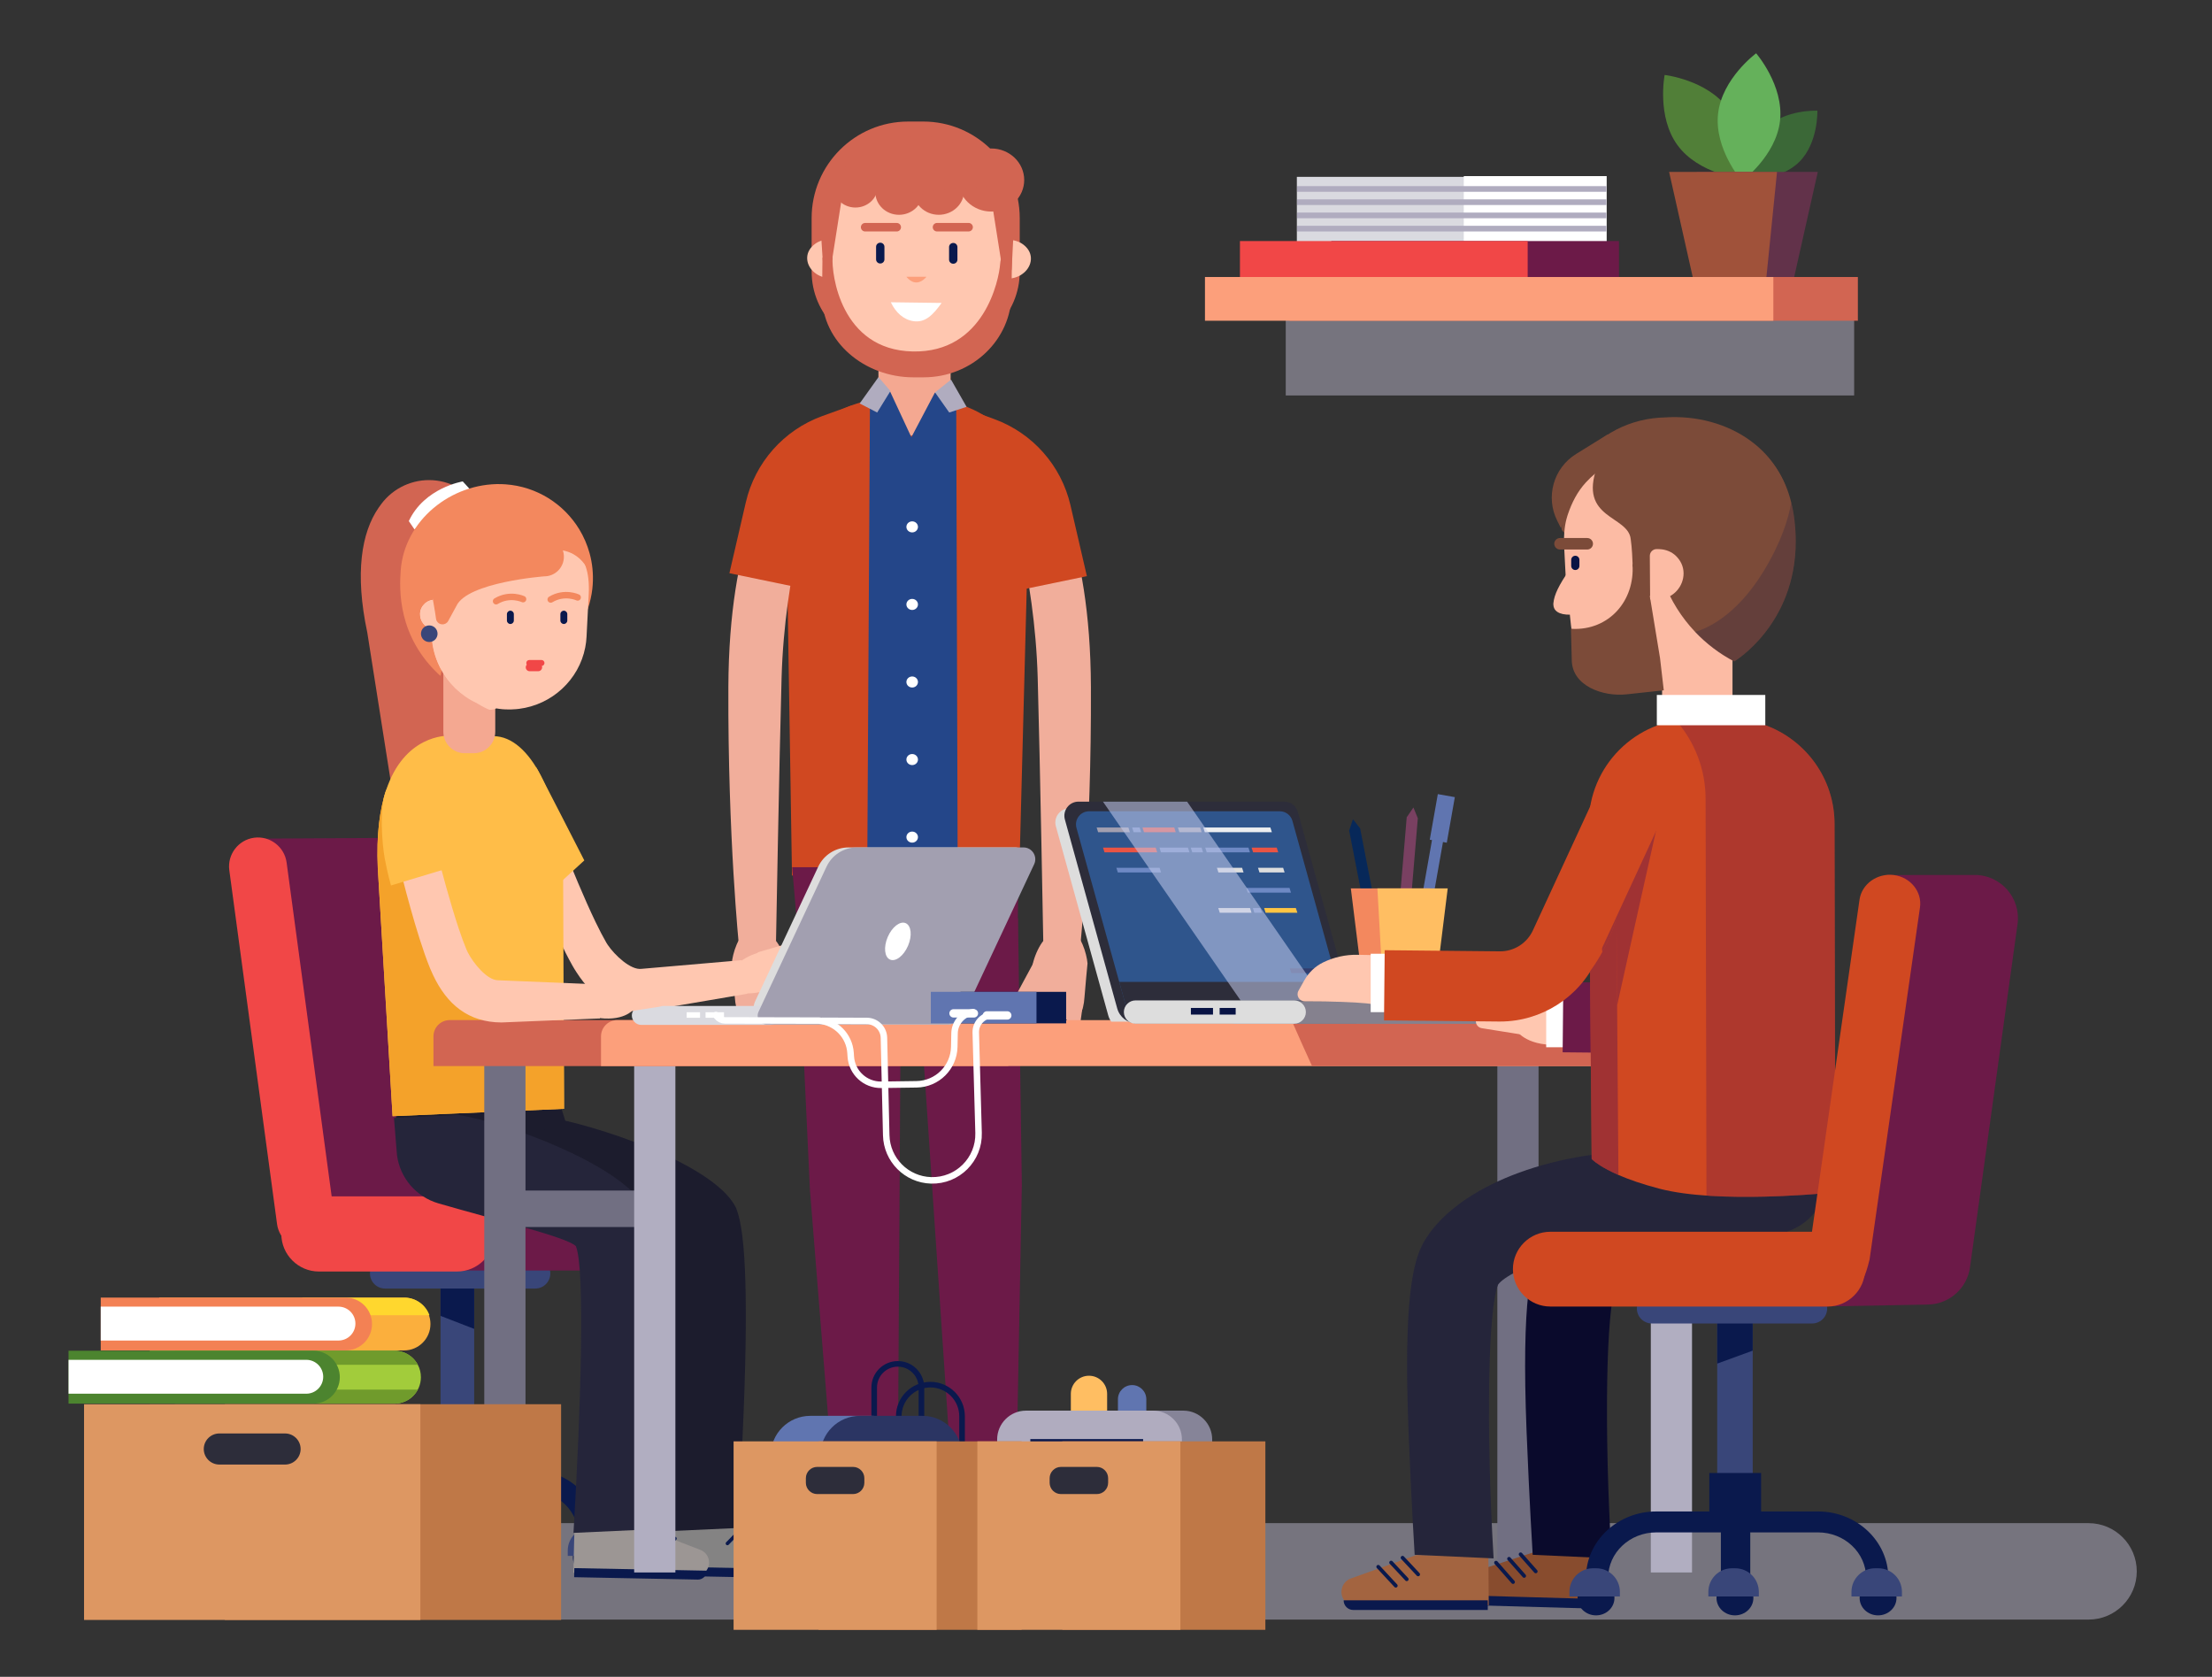 <?xml version="1.0" encoding="utf-8"?>
<!-- Generator: Adobe Illustrator 16.0.0, SVG Export Plug-In . SVG Version: 6.00 Build 0)  -->
<!DOCTYPE svg PUBLIC "-//W3C//DTD SVG 1.1//EN" "http://www.w3.org/Graphics/SVG/1.1/DTD/svg11.dtd">
<svg version="1.1" id="Layer_1" xmlns="http://www.w3.org/2000/svg" xmlns:xlink="http://www.w3.org/1999/xlink" x="0px" y="0px"
	 width="702.712px" height="532.602px" viewBox="0 0 702.712 532.602" enable-background="new 0 0 702.712 532.602"
	 xml:space="preserve">
<rect x="0" y="0" width="702.712" height="532.602" fill="#333333" stroke="none"/>
<g>
	<g>
		<path fill="#517F38" d="M532.93,46.14c6.678,9.093,20.072,10.603,20.072,10.603s2.57-13.232-4.106-22.326
			c-6.677-9.092-20.073-10.602-20.073-10.602S526.254,37.048,532.93,46.14z"/>
		<path fill="#3B6837" d="M560.969,40.703C554.846,46.736,555.18,57,555.18,57s10.258,0.483,16.381-5.55
			c6.119-6.033,5.786-16.295,5.786-16.295S567.088,34.671,560.969,40.703z"/>
		<path fill="#65B15B" d="M545.797,36.14c-1.242,11.212,7.591,21.394,7.591,21.394s10.853-7.998,12.096-19.21
			c1.243-11.212-7.591-21.393-7.591-21.393S547.039,24.928,545.797,36.14z"/>
	</g>
	<g>
		<polygon fill="#62324A" points="546.625,88.511 569.861,88.511 577.479,54.61 539.008,54.61 		"/>
		<polygon fill="#A0523A" points="537.866,88.511 561.102,88.511 564.527,54.61 530.247,54.61 		"/>
	</g>
</g>
<g>
	<g>
		
			<rect x="452.888" y="253.64" transform="matrix(0.985 0.174 -0.174 0.985 55.25 -74.788)" fill="#6075B0" width="3.543" height="48.88"/>
		
			<rect x="455.196" y="252.697" transform="matrix(0.985 0.174 -0.174 0.985 52.37 -75.879)" fill="#6075B0" width="5.49" height="14.699"/>
	</g>
	<g>
		<polygon fill="#794061" points="446.329,308.6 442.799,308.305 446.886,259.596 449.02,256.48 450.415,259.892 		"/>
	</g>
	<g>
		<polygon fill="#072859" points="441.424,311.09 437.946,311.766 428.605,263.788 429.812,260.208 432.083,263.11 		"/>
	</g>
	<g>
		<polygon fill="#F3885E" points="449.24,322.249 434.102,322.249 429.137,282.173 454.203,282.173 		"/>
		<polygon fill="#FFBE62" points="454.947,322.249 439.81,322.249 437.575,282.173 459.912,282.173 		"/>
	</g>
</g>
<rect x="408.46" y="99.961" opacity="0.54" fill="#B0ACBF" width="180.567" height="25.648"/>
<g>
	<path fill="#7C4B39" d="M510.67,138.024l-9.97,6.17c-7.225,4.47-9.806,13.737-5.946,21.307c0.766,1.505,1.245,2.475,1.149,2.364
		c-0.377-0.434,15.272-29.714,15.272-29.714"/>
	<path fill="#FCBBA4" d="M536.623,233.396h5.158c4.731,0,8.604-3.873,8.604-8.606v-24.25c0-4.733-3.873-8.606-8.604-8.606h-5.158
		c-4.734,0-8.607,3.874-8.607,8.606v24.25C528.016,229.523,531.889,233.396,536.623,233.396z"/>
	<path fill="#7C4B39" d="M496.079,167.865c-0.231,1.953,8.919,5.255,9.029,7.316l-1.489,4.136c11.235-4.074,1.32,2.135,1.32,2.151
		c3.342,9.902,2.18,15.381,11.711,19.149c4.754,1.876,9.967,2.737,15.393,2.353c7.291-0.507,13.766,1.768,19.051-0.753
		c1.094-0.508,2.123-1.23,3.107-2.199c1.861-1.86,3.522-3.906,4.922-6.12c0.538-0.877,1.062-1.753,1.537-2.675
		c2.876-5.551,8.758-21.851,8.279-28.539c-1.32-18.882-19.41-31.522-40.232-30.092c-0.535,0.037-1.06,0.046-1.598,0.077
		c-11.242,0.784-20.852,6.75-26.725,15.408c-0.309,0.461-0.616,0.938-0.906,1.415c0,0.015,0,0.015,0,0.015
		c-1.693,2.753-2.6,14.531-2.6,14.531C496.494,165.281,496.232,166.557,496.079,167.865z"/>
	<path fill="#FCBBA4" d="M496.918,173.907l0.262,5.182l0.447,8.596l0.698,3.047c0.062,1.354,0.745,8.47,0.991,9.761
		c2.369,12.163,10.355,14.746,22.749,16.283c0.367,0.063,0.753,0.093,1.123,0.108c1.321,0.139,2.659,0.155,4.028,0.092
		c1.32-0.061,2.614-0.23,3.891-0.476c2.475-0.447,4.857-1.231,7.057-2.275c0,0,0.016,0,0.03-0.017
		c5.474-2.583,9.98-6.811,12.899-11.993c2.23-3.921,3.555-8.381,3.691-13.102c0.018-0.322,0.018-0.645,0.018-0.983
		c0.014-0.369,0-0.769-0.031-1.168v-0.201l-0.031-0.937l-0.141-2.445l-0.414-8.442l-0.013-0.076v-0.016l-0.078-1.569l-0.063-1.214
		l-0.06-1.122l-0.018-0.293c-0.122-1.953-0.506-3.828-1.091-5.627c-0.368-1.276-0.845-2.506-1.384-3.691
		c-0.077-0.184-0.138-0.353-0.23-0.538c-0.431-0.968-0.938-1.938-1.492-2.845c0-0.015,0-0.015,0-0.015
		c-2.09-3.49-4.891-6.504-8.211-8.827c-0.66-0.477-1.353-0.921-2.045-1.337c-4.828-2.829-10.518-4.352-16.498-4.044
		c-4.984,0.262-8.664,1.753-12.678,4.167c-2.428,1.461-4.629,3.26-6.52,5.336c-2.689,2.921-4.443,6.366-5.734,10.163
		c-0.078,0.216-0.14,0.431-0.201,0.646c-0.386,1.245-0.646,2.521-0.799,3.829C496.84,169.817,496.81,171.848,496.918,173.907z"/>
	<path fill="#7C4B39" d="M507.381,148.213c-6.076,16.751,9.928,15.386,10.675,23.08c0.082,0.865,0.39,2.137,0.618,8.438l1.223,3.941
		c0.354,1.23,1.492,2.075,2.77,2.075c1.6,0,2.89-1.291,2.89-2.89v-0.076l-0.138-6.274l3.119,8.273
		c2.246,5.966,5.66,11.362,9.967,15.914c3.582,3.767,7.779,6.965,12.438,9.395c0,0,19.529-11.61,19.529-38.119
		c0-2.106-0.123-4.305-0.384-6.596c-0.248-2.06-0.586-3.983-1.047-5.781c-8.09-32.937-48.559-21.697-52.449-20.236
		C512.502,140.895,507.381,148.213,507.381,148.213z"/>
	<path fill="#FCBBA4" d="M493.476,191.66c-0.007,0.055,0.004,0.434,0.004,0.434c0.054,1.813,1.624,3.252,5.511,3.14l-0.544-14.145
		C495.291,185.9,493.76,188.698,493.476,191.66z"/>
	<path fill="#7C4B39" d="M495.588,174.539h8.648c1.007,0,1.826-0.821,1.826-1.826l0,0c0-1.004-0.819-1.827-1.826-1.827h-8.648
		c-1.004,0-1.826,0.822-1.826,1.827l0,0C493.762,173.718,494.584,174.539,495.588,174.539z"/>
	<path fill="#081344" d="M500.45,181.051L500.45,181.051c0.716,0,1.302-0.586,1.302-1.304v-1.921c0-0.717-0.586-1.304-1.302-1.304
		l0,0c-0.72,0-1.306,0.587-1.306,1.304v1.921C499.145,180.465,499.73,181.051,500.45,181.051z"/>
	<path opacity="0.2" fill="#081344" d="M538.504,200.693c3.582,3.767,7.779,6.965,12.438,9.395c0,0,19.529-11.61,19.529-38.119
		c0-2.106-0.123-4.305-0.384-6.596c-0.248-2.06-0.586-3.983-1.047-5.781c-0.861,5.043-3.14,12.685-8.95,22.126
		C551.25,196.081,541.654,199.817,538.504,200.693z"/>
	<path fill="#7C4B39" d="M499.061,199.613l0.256,9.896c0,8.438,9.992,11.828,17.412,11.027l11.822-1.278l-1.191-10.245
		l-3.226-19.604l5.212-14.642l-10.732,4.456v0.016c0.812,11.634-7.525,21.038-19.176,20.5L499.061,199.613z"/>
	<path fill="#FCBBA4" d="M526.266,174.402c-1.195,0.006-2.158,0.981-2.147,2.176l0.05,7.365l0.049,6.435l2.531-0.015
		c0.186-0.003,0.369-0.007,0.543-0.034c4.23-0.32,7.569-4.018,7.547-8.246c-0.008-2.194-0.94-4.06-2.424-5.511
		c-1.33-1.295-3.122-2.032-5.102-2.143h-0.012c-0.23-0.034-0.428-0.043-0.657-0.03L526.266,174.402z"/>
</g>
<g>
	<g>
		<path fill="#FBAF3D" d="M50.569,412.141v16.793l77.784-0.001c4.635,0,8.396-3.761,8.396-8.396c0-2.313-0.94-4.415-2.457-5.94
			c-1.526-1.517-3.627-2.456-5.94-2.456H50.569z"/>
		<path fill="#FFD72E" d="M96.037,417.746v-5.572h32.481c3.64,0,6.75,2.325,7.912,5.572H96.037z"/>
		<path fill="#F38154" d="M32.004,412.141v16.793l77.785-0.001c4.634,0,8.395-3.761,8.395-8.396c0-2.313-0.939-4.415-2.456-5.939
			c-1.524-1.518-3.627-2.457-5.939-2.457H32.004z"/>
		<path fill="#FFFFFF" d="M32.004,415.02v10.767h75.519c2.975,0,5.384-2.409,5.384-5.383c0-1.488-0.604-2.831-1.574-3.81
			c-0.979-0.971-2.322-1.574-3.81-1.574H32.004z"/>
	</g>
	<g>
		<path fill="#A2CC3B" d="M47.54,429.031v16.796h77.785c4.635,0,8.391-3.762,8.391-8.397c0-1.424-0.355-2.768-0.98-3.945
			c-0.393-0.733-0.895-1.409-1.476-1.998c-1.525-1.519-3.625-2.456-5.935-2.456H47.54z"/>
		<path fill="#709B2C" d="M55.604,429.031v4.454h77.131c-0.393-0.733-0.895-1.409-1.476-1.998c-1.525-1.519-3.625-2.456-5.935-2.456
			H55.604z"/>
		<path fill="#709B2C" d="M55.604,445.835v-4.453h77.131c-0.393,0.734-0.895,1.408-1.476,1.998
			c-1.525,1.518-3.625,2.455-5.935,2.455H55.604z"/>
		<path fill="#4C842F" d="M21.774,429.032v16.793h77.784c4.634,0,8.396-3.761,8.396-8.398c0-2.312-0.94-4.415-2.456-5.939
			c-1.526-1.517-3.628-2.456-5.94-2.456H21.774z"/>
		<path fill="#FFFFFF" d="M21.774,431.91v10.766h75.519c2.977,0,5.384-2.407,5.384-5.382c0-1.488-0.604-2.831-1.574-3.81
			c-0.978-0.969-2.322-1.574-3.81-1.574L21.774,431.91z"/>
	</g>
</g>
<g>
	<g>
		<rect x="411.988" y="56.173" fill="#DADAE0" width="98.164" height="20.885"/>
		<rect x="465.016" y="55.937" fill="#FFFFFF" width="45.398" height="21.359"/>
		<g>
			
				<line fill="none" stroke="#B0ACBF" stroke-width="1.799" stroke-miterlimit="10" x1="412.076" y1="60.017" x2="510.326" y2="60.017"/>
			
				<line fill="none" stroke="#B0ACBF" stroke-width="1.799" stroke-miterlimit="10" x1="412.076" y1="64.218" x2="510.326" y2="64.218"/>
			
				<line fill="none" stroke="#B0ACBF" stroke-width="1.799" stroke-miterlimit="10" x1="412.076" y1="68.419" x2="510.326" y2="68.419"/>
			
				<line fill="none" stroke="#B0ACBF" stroke-width="1.799" stroke-miterlimit="10" x1="412.076" y1="72.619" x2="510.326" y2="72.619"/>
		</g>
	</g>
	<g>
		<g>
			<path fill="#D04821" d="M326.972,156.447l-3.182,121.645H251.6l-1.913-120.225c-0.003-15.374,11.641-28.165,26.963-30.743
				c1.842-0.303,3.734-0.465,5.676-0.465l11.034-0.003C311.387,126.652,326.969,139.219,326.972,156.447z"/>
			<g>
				<path fill="#D26552" d="M299.561,110.662l-17.31,0.005c-13.475,0.003-24.401-10.919-24.406-24.394l-0.005-16.988
					c-0.003-16.94,13.725-30.677,30.666-30.681l4.763-0.002c16.939-0.004,30.676,13.725,30.682,30.665l0.004,16.988
					C323.959,99.731,313.037,110.659,299.561,110.662z"/>
				<path fill="#FFC7B0" d="M266.616,76.107l-0.445,7.373l-0.306,4.978l-2.326-0.098c-0.171-0.009-0.339-0.018-0.5-0.045
					c-3.876-0.392-6.798-3.367-6.608-6.637c0.095-1.698,1.03-3.11,2.453-4.183c1.274-0.957,2.952-1.467,4.779-1.484h0.01
					c0.212-0.018,0.393-0.018,0.606,0L266.616,76.107z"/>
				<path fill="#FFC7B0" d="M317.31,76.264l0.448,7.372l0.31,4.978l2.326-0.099c0.17-0.009,0.339-0.018,0.499-0.045
					c3.876-0.394,6.795-3.37,6.604-6.641c-0.097-1.698-1.032-3.11-2.455-4.182c-1.275-0.956-2.953-1.465-4.779-1.482h-0.011
					c-0.211-0.019-0.393-0.019-0.605,0L317.31,76.264z"/>
				<path fill="#F4A891" d="M293.067,138.342l-5.064,0.001c-4.912,0.001-8.933-4.017-8.934-8.93l-0.007-25.715
					c-0.001-4.913,4.018-8.934,8.93-8.935l5.064-0.001c4.913-0.001,8.933,4.018,8.935,8.93l0.007,25.714
					C301.999,134.32,297.98,138.341,293.067,138.342z"/>
				<path fill="#FFC7B0" d="M321.776,75.072l-0.719,13.489l-0.106,2.02c-0.063,1.33-0.244,2.649-0.498,3.918
					c-2.174,10.718-10.764,19.196-21.702,21.887c-1.221,0.305-2.474,0.529-3.748,0.682c-0.382,0.061-0.776,0.091-1.157,0.111
					c-0.809,0.081-1.614,0.122-2.433,0.123c-0.583,0-1.168-0.021-1.764-0.041c-1.337-0.071-2.634-0.222-3.919-0.456
					c-0.531-0.091-1.051-0.202-1.571-0.324c-1.987-0.447-3.877-1.096-5.672-1.908c0,0-0.011,0-0.021-0.01
					c-8.603-3.885-14.871-11.537-16.583-20.538c-0.011-0.031-0.011-0.051-0.011-0.082c-0.17-0.974-0.298-1.959-0.373-2.954
					c-0.032-0.314-0.043-0.619-0.053-0.933c-0.011-0.325-0.021-0.64-0.011-0.964c-0.021-0.376-0.001-0.761,0.021-1.148v-0.203
					l0.042-0.924l0.137-2.406l0.212-4.121v-0.04l0.21-4.162l0.011-0.081v-0.011l0.085-1.533l0.063-1.197l0.064-1.097l0.022-0.284
					c0.116-1.908,0.518-3.756,1.103-5.521c0.392-1.238,0.88-2.446,1.42-3.604c0.075-0.194,0.148-0.355,0.234-0.528
					c0.445-0.954,0.965-1.897,1.528-2.791c0-0.01,0.011-0.021,0.011-0.021c2.134-3.411,5.01-6.364,8.408-8.649
					c0.681-0.458,1.38-0.894,2.092-1.3c4.958-2.782,10.778-4.275,16.916-3.972c8.209,0.404,15.57,3.923,20.701,9.301
					c1.508,1.584,2.741,3.309,3.75,5.175c0.838,1.513,1.53,3.106,2.125,4.791c0.383,1.056,0.659,2.141,0.86,3.237
					c0,0,0,0.01,0,0.021c0.065,0.375,0.117,0.74,0.161,1.116c0.085,0.66,0.148,1.33,0.181,2.01
					C321.86,72.434,321.849,73.743,321.776,75.072z"/>
				<g>
					<path fill="#0A194D" d="M302.861,83.765h-0.06c-0.714,0-1.298-0.584-1.298-1.297l-0.001-4.001c0-0.713,0.584-1.298,1.298-1.298
						h0.06c0.714,0,1.298,0.584,1.298,1.297l0.001,4.002C304.158,83.181,303.574,83.765,302.861,83.765z"/>
					<path fill="#0A194D" d="M279.674,83.686h-0.06c-0.714,0-1.298-0.584-1.299-1.297v-4.002c0-0.713,0.583-1.298,1.296-1.298h0.061
						c0.713,0,1.298,0.584,1.298,1.297l0.001,4.002C280.972,83.102,280.387,83.686,279.674,83.686z"/>
					<path fill="#D26552" d="M307.713,73.514l-10.044,0.002c-0.743,0-1.351-0.607-1.351-1.35l0,0c0-0.742,0.607-1.35,1.35-1.35
						l10.043-0.003c0.743,0,1.35,0.608,1.35,1.35l0,0C309.063,72.906,308.456,73.513,307.713,73.514z"/>
					<path fill="#D26552" d="M284.88,73.519l-10.044,0.002c-0.742,0-1.351-0.607-1.351-1.35l0,0c0-0.743,0.607-1.351,1.35-1.351
						l10.044-0.002c0.743,0,1.35,0.608,1.35,1.349l0,0C286.229,72.912,285.623,73.519,284.88,73.519z"/>
					<path fill="#FFFFFF" d="M299.134,96.22c-2.717,3.807-5.215,6.34-8.929,5.792c-3.116-0.46-5.643-2.693-7.199-6.004
						L299.134,96.22z"/>
					<path fill="#FC9F7B" d="M287.937,87.913l6.372-0.001C294.309,87.912,291.3,91.972,287.937,87.913z"/>
				</g>
				<path fill="#FFC7B0" d="M321.776,75.072l-0.719,13.489l-0.106,2.02c-0.063,1.33-0.244,2.649-0.498,3.918
					c-2.174,10.718-10.764,19.196-21.702,21.887c-1.221,0.305-2.474,0.529-3.748,0.682c-0.382,0.061-0.776,0.091-1.157,0.111
					c-0.809,0.081-1.614,0.122-2.433,0.123c-0.583,0-1.168-0.021-1.764-0.041c-1.519-0.061-3.005-0.222-4.471-0.465
					c-0.297-0.05-0.584-0.091-0.881-0.152c-2.007-0.446-3.909-1.095-5.715-1.908c0,0-0.01,0-0.021-0.009
					c-8.667-3.916-14.987-11.619-16.678-20.701c-0.011-0.031-0.011-0.051-0.011-0.082c-0.18-0.974-0.308-1.959-0.373-2.954
					c-0.032-0.314-0.043-0.619-0.053-0.933c-0.011-0.325-0.021-0.64-0.011-0.964c-0.021-0.376-0.001-0.761,0.021-1.148v-0.203
					l0.042-0.924l0.137-2.406l0.212-4.121c1.332,15.092,6.923,34.161,26.612,34.928c27.262,1.059,32.914-27.584,33.334-44.066
					C321.86,72.434,321.849,73.743,321.776,75.072z"/>
			</g>
			<g>
				<polygon fill="#244689" points="304.239,278.092 275.497,278.092 276.387,124.527 282.753,124.319 289.524,138.87 
					296.979,124.734 303.768,124.853 				"/>
			</g>
		</g>
		<polygon fill="#B0ACBF" points="282.878,124.199 278.661,131.027 273.104,128.154 279.078,119.783 		"/>
		<polygon fill="#B0ACBF" points="297.041,124.635 301.554,131.021 307.069,129.224 302.129,120.578 		"/>
		<ellipse fill="#D26552" cx="314.891" cy="57.176" rx="10.481" ry="10.017"/>
		<ellipse fill="#D26552" cx="298.229" cy="60.519" rx="8.063" ry="7.705"/>
		<ellipse fill="#D26552" cx="285.598" cy="61.035" rx="7.525" ry="7.191"/>
		<ellipse fill="#D26552" cx="271.757" cy="59.113" rx="7.122" ry="6.806"/>
		<path fill="#D26552" d="M281.159,44.727c0,0,15.049-4.113,23.113,1.279s12.367,12.839,12.367,12.839l-30.906,2.576L267.188,58.6
			l7.118-12.973"/>
		<path fill="#D26552" d="M267.726,61.04l-3.42,21.748c-0.158,1.008-1.348,1.529-2.25,0.985l0,0
			c-0.401-0.243-0.657-0.654-0.687-1.107l-1.033-15.846C260.336,66.82,265.843,53.72,267.726,61.04z"/>
		<path fill="#D26552" d="M315.027,63.853l3.432,21.747c0.159,1.008,1.349,1.528,2.25,0.983l0,0
			c0.401-0.242,0.657-0.654,0.687-1.107l1.022-20.212C322.418,65.264,316.906,56.532,315.027,63.853z"/>
		<path fill="#D26552" d="M264.506,81.716c-0.402,5.266,2.561,29.408,25.405,29.917c22.845,0.508,27.446-22.86,27.809-27.747
			c0.363-4.886,3.761-4.367,3.761-3.34l-0.131,12.594c0.005,14.748-12.502,26.707-27.934,26.711h-3.245
			c-15.431,0.004-29.018-11.187-29.022-25.934l0.132-12.072C261.282,81.846,264.54,81.267,264.506,81.716z"/>
	</g>
	
		<rect x="268.216" y="474.603" transform="matrix(1 -0.028 0.028 1 -13.375 7.905)" fill="#0C0F39" width="15.185" height="14.677"/>
	<g>
		<path fill="#87888D" d="M287.205,490.615l-22.309,0.623l0,0c-0.136-4.869,3.702-8.927,8.574-9.063l4.669-0.129
			C283.01,481.91,287.069,485.748,287.205,490.615L287.205,490.615z"/>
		
			<rect x="264.461" y="490.729" transform="matrix(1 -0.028 0.028 1 -13.615 7.88)" fill="#0A194D" width="23.029" height="3.609"/>
	</g>
	<polygon fill="#6C1A48" points="286.389,292.319 286.278,296.783 285.22,468.929 285.22,468.937 285.008,477.479 284.967,478.825 
		284.967,478.906 267.211,479.503 265.45,479.563 257.305,377.977 253.611,299.151 253.499,296.783 253.368,293.969 
		253.337,293.403 282.663,292.441 284.831,292.371 	"/>
	<path opacity="0.62" fill="#0C0F39" d="M289.537,313.147c0,0,0,0.375-0.02,1.072C289.506,313.612,289.506,313.238,289.537,313.147z
		"/>
	<polygon fill="#6C1A48" points="323.62,275.453 323.242,297.298 253.506,296.958 251.649,275.453 	"/>
	<path opacity="0.16" fill="#0C0F39" d="M289.537,313.147c0,0,0,0.375-0.02,1.072C289.506,313.612,289.506,313.238,289.537,313.147z
		"/>
	<polygon fill="#747577" points="264.312,474.637 285.699,474.355 285.277,479.279 264.734,479.842 	"/>
	<polygon fill="#0C0F39" points="305.155,488.662 320.333,488.237 319.846,473.57 304.667,473.995 	"/>
	<g>
		<path fill="#87888D" d="M301.653,490.412l22.309-0.624l0,0c-0.162-4.869-4.242-8.706-9.113-8.568l-4.67,0.13
			C305.309,481.486,301.491,485.545,301.653,490.412L301.653,490.412z"/>
		<polygon fill="#0A194D" points="301.528,493.825 324.549,493.181 324.429,489.575 301.408,490.221 		"/>
	</g>
	<polygon fill="#6C1A48" points="290.348,292.408 290.731,296.857 302.309,468.648 302.31,468.659 303.043,477.174 303.166,478.516 
		303.17,478.597 320.933,478.201 322.694,478.164 324.616,376.296 323.488,297.398 323.454,295.028 323.413,292.211 
		323.409,291.644 294.074,292.322 291.906,292.372 	"/>
	<polygon fill="#747577" points="323.53,473.183 302.162,474.095 302.884,478.986 323.426,478.4 	"/>
	<g>
		<path fill="#F1AE9B" d="M258.29,154.916c0,0-9.043,26.732-9.993,60.314c-0.73,25.855-1.808,85.789-1.808,85.789l-11.698-0.239
			c0,0-3.587-34.724-3.402-82.527c0.185-47.803,13.415-68.707,18.405-70.35C254.785,146.259,258.729,149.191,258.29,154.916z"/>
		<g>
			<path fill="#F1AE9B" d="M255.103,315.949l-6.035-11.173c-0.705-1.304-2.284-1.863-3.513-1.242l-0.225,0.113
				c-1.228,0.62-1.657,2.194-0.953,3.497l6.036,11.174c0.705,1.304,2.285,1.863,3.513,1.243l0.226-0.114
				C255.379,318.827,255.808,317.253,255.103,315.949z"/>
			<path fill="#F1AE9B" d="M232.47,306.011c0,0,0.802,8.343,0.967,10.757c0.322,4.669,1.646,6.98,4.708,7.231l6.196-1.19
				c3.301-1.169,4.801-1.883,5.022-4.815l0.727-9.653c0.222-2.933-3.019-10.955-6.08-11.205l-6.276-0.794
				C234.671,296.092,232.69,303.079,232.47,306.011z"/>
			<path fill="#F1AE9B" d="M244.724,320.046l1.522,10.946c0.19,1.774,1.33,3.143,2.532,3.042l0,0c1.201-0.1,2.029-1.634,1.839-3.409
				l-1.522-10.945c-0.19-1.773-1.329-3.143-2.53-3.043l0,0C245.362,316.739,244.533,318.274,244.724,320.046z"/>
			<path fill="#F1AE9B" d="M239.801,322.964l1.522,10.945c0.191,1.773,1.33,3.143,2.531,3.044l0,0
				c1.203-0.102,2.031-1.636,1.84-3.411l-1.522-10.945c-0.19-1.775-1.329-3.144-2.532-3.043l0,0
				C240.439,319.654,239.611,321.188,239.801,322.964z"/>
			<path fill="#F1AE9B" d="M234.147,320.518l1.522,10.944c0.19,1.775,1.329,3.144,2.53,3.042l0,0c1.203-0.1,2.031-1.634,1.841-3.408
				l-1.522-10.945c-0.191-1.776-1.33-3.145-2.531-3.043l0,0C234.785,317.208,233.957,318.743,234.147,320.518z"/>
		</g>
	</g>
	<g>
		<path fill="#F1AE9B" d="M319.665,154.916c0,0,9.043,26.732,9.993,60.314c0.732,25.855,1.808,85.789,1.808,85.789l11.697-0.239
			c0,0,3.59-34.724,3.405-82.527c-0.186-47.803-13.417-68.707-18.407-70.35C323.171,146.259,319.226,149.191,319.665,154.916z"/>
		<g>
			<path fill="#F1AE9B" d="M322.851,315.949l6.036-11.173c0.703-1.304,2.285-1.863,3.512-1.242l0.226,0.113
				c1.227,0.62,1.657,2.194,0.953,3.497l-6.037,11.174c-0.704,1.304-2.285,1.863-3.513,1.243l-0.225-0.114
				C322.576,318.827,322.146,317.253,322.851,315.949z"/>
			<path fill="#F1AE9B" d="M345.485,306.011c0,0-0.801,8.343-0.967,10.757c-0.322,4.669-1.646,6.98-4.707,7.231l-6.197-1.19
				c-3.301-1.169-4.8-1.883-5.02-4.815l-0.73-9.653c-0.22-2.933,3.019-10.955,6.083-11.205l6.275-0.794
				C343.284,296.092,345.265,303.079,345.485,306.011z"/>
			<path fill="#F1AE9B" d="M333.231,320.046l-1.523,10.946c-0.189,1.774-1.329,3.143-2.53,3.042l0,0
				c-1.203-0.1-2.031-1.634-1.84-3.409l1.522-10.945c0.19-1.773,1.33-3.143,2.532-3.043l0,0
				C332.593,316.739,333.421,318.274,333.231,320.046z"/>
			<path fill="#F1AE9B" d="M338.153,322.964l-1.523,10.945c-0.19,1.773-1.329,3.143-2.53,3.044l0,0
				c-1.204-0.102-2.031-1.636-1.841-3.411l1.523-10.945c0.189-1.775,1.329-3.144,2.53-3.043l0,0
				C337.517,319.654,338.344,321.188,338.153,322.964z"/>
			<path fill="#F1AE9B" d="M343.808,320.518l-1.521,10.944c-0.19,1.775-1.331,3.144-2.532,3.042l0,0
				c-1.202-0.1-2.03-1.634-1.84-3.408l1.522-10.945c0.191-1.776,1.33-3.145,2.532-3.043l0,0
				C343.17,317.208,343.999,318.743,343.808,320.518z"/>
		</g>
	</g>
	<g>
		<ellipse fill="#FFFFFF" cx="289.783" cy="167.349" rx="1.837" ry="1.755"/>
		<ellipse fill="#FFFFFF" cx="289.783" cy="191.982" rx="1.837" ry="1.756"/>
		<ellipse fill="#FFFFFF" cx="289.783" cy="216.618" rx="1.837" ry="1.755"/>
		<ellipse fill="#FFFFFF" cx="289.783" cy="241.252" rx="1.837" ry="1.755"/>
		<ellipse fill="#FFFFFF" cx="289.783" cy="265.887" rx="1.837" ry="1.755"/>
	</g>
	<path fill="#D04821" d="M270.511,128.792l-9.338,3.375c-12.193,4.443-21.315,14.749-24.243,27.393l-5.211,22.504l26.115,5.403
		L270.511,128.792z"/>
	<path fill="#D04821" d="M306.338,129.645l9.492,3.457c12.193,4.443,21.315,14.75,24.244,27.394l5.211,22.504l-26.116,5.403
		L306.338,129.645z"/>
	<path opacity="0.54" fill="#B0ACBF" d="M171.83,514.418h491.666c8.458,0,15.315-6.857,15.315-15.313l0,0
		c0-8.459-6.857-15.315-15.315-15.315H171.83c-8.458,0-15.314,6.856-15.314,15.315l0,0
		C156.516,507.561,163.372,514.418,171.83,514.418z"/>
	<g>
		<path fill="#D26552" d="M155.082,166.22l-2.316-4.107c-3.133-5.555-8.856-9.157-15.22-9.582l0,0
			c-6.386-0.426-12.554,2.405-16.395,7.525l0,0c-0.304,0.404-0.598,0.814-0.885,1.229c-5.448,7.894-7.581,20.787-3.589,39.607
			l7.569,48.048l25.226,3.567l8.034-76.193C157.655,172.789,156.815,169.292,155.082,166.22z"/>
		<g>
			<g>
				<g>
					<path fill="#FFC7B0" d="M242.135,305.461l11.782-3.406c0.86-0.249,1.361-1.156,1.111-2.017l0,0
						c-0.249-0.86-1.155-1.36-2.015-1.111l-11.782,3.405c-0.86,0.249-1.361,1.156-1.113,2.017l0,0
						C240.367,305.209,241.274,305.71,242.135,305.461z"/>
					<path fill="#FFC7B0" d="M246.364,308.238l9.458-2.735c0.861-0.249,1.362-1.156,1.113-2.016l0,0
						c-0.249-0.861-1.156-1.361-2.017-1.112l-9.459,2.734c-0.86,0.25-1.361,1.156-1.111,2.017l0,0
						C244.595,307.987,245.503,308.486,246.364,308.238z"/>
					<path fill="#FFC7B0" d="M244.652,312.727l11.197-3.236c0.86-0.249,1.362-1.156,1.112-2.017l0,0
						c-0.249-0.861-1.156-1.361-2.016-1.112l-11.197,3.237c-0.86,0.249-1.36,1.156-1.111,2.016l0,0
						C242.885,312.477,243.792,312.976,244.652,312.727z"/>
				</g>
				<path fill="#FFC7B0" d="M246.938,301.712c-0.127,0.032-1.604,0.194-3.204,0.365c-2.764,0.294-5.419,1.244-7.744,2.767
					l-4.453,2.918c0,0,3.711,7.721,4.093,7.743c9.343,0.523,11.967-4.014,11.967-4.014L246.938,301.712z"/>
			</g>
			<g>
				<path fill="#FFC7B0" d="M166.323,271.198c0,0,5.477,14.654,11.01,26.568c1.542,3.305,3.083,6.399,4.51,8.914
					c0.417,0.729,0.841,1.438,1.288,2.116c5.523,8.595,12.931,13.389,23.411,12.094c0.097-0.013,30.856-5.246,30.856-5.246
					l-1.769-10.668l-31.82,2.752c-3.447,0.471-8.538-4.344-10.749-7.621c-0.173-0.253-0.327-0.5-0.462-0.731
					c-1.045-1.801-2.187-4.023-3.389-6.503c-7.179-14.906-16.213-39.319-16.213-39.319L166.323,271.198z"/>
			</g>
		</g>
		<path fill="#FFBD48" d="M170.348,243.691c0.637,0.954,15.276,29.598,15.276,29.598l-11.458,10.504L170.348,243.691z"/>
		<g>
			<path fill="#6C1A48" d="M175.496,387.951l-68.94,6.843l-25.3-128.419l39.001-0.215c17.159-0.06,32.004,11.931,35.555,28.719
				L175.496,387.951z"/>
			<path fill="#F14747" d="M88.013,388.785L72.847,276.414c-0.676-5.007,2.867-9.655,7.873-10.331l0,0
				c5.007-0.676,9.657,2.867,10.331,7.874l15.167,112.372c0.676,5.006-2.868,9.654-7.875,10.33l0,0
				C93.338,397.335,88.688,393.792,88.013,388.785z"/>
			<g>
				<g>
					<rect x="139.956" y="404.179" fill="#394679" width="10.684" height="63.015"/>
					<path fill="#0A194D" d="M150.64,407.847v14.241l-10.684-4.134v-9.641C142.629,408.187,147.775,407.972,150.64,407.847z"/>
				</g>
				<path fill="#394679" d="M170.05,409.274h-47.739c-2.626,0-4.774-2.148-4.774-4.774l0,0c0-2.625,2.148-4.773,4.774-4.773h47.739
					c2.625,0,4.774,2.148,4.774,4.773l0,0C174.824,407.126,172.676,409.274,170.05,409.274z"/>
				<path fill="#6C1A48" d="M193.415,403.546h-54.87c-6.566,0-11.937-5.372-11.937-11.937l0,0c0-6.565,5.371-11.937,11.937-11.937
					h54.87c6.565,0,11.937,5.372,11.937,11.937l0,0C205.352,398.174,199.98,403.546,193.415,403.546z"/>
				<path fill="#F14747" d="M145.198,403.865h-43.891c-6.564,0-11.937-5.373-11.937-11.938l0,0c0-6.566,5.373-11.937,11.937-11.937
					h43.891c6.565,0,11.938,5.371,11.938,11.937l0,0C157.135,398.493,151.763,403.865,145.198,403.865z"/>
				<g>
					<g>
						<path fill="#0A194D" d="M190.578,488.203h-6.683c0-7.984-6.496-14.48-14.482-14.48H120.72c-7.985,0-14.481,6.496-14.481,14.48
							h-6.683c0-11.669,9.494-21.165,21.164-21.165h48.693C181.083,467.038,190.578,476.534,190.578,488.203z"/>
					</g>
					<rect x="137.429" y="457.014" fill="#0A194D" width="15.594" height="10.184"/>
				</g>
				<g>
					<circle fill="#0A194D" cx="102.643" cy="494.666" r="5.552"/>
					<path fill="#394679" d="M110.649,494.177H95.456v-1.688c0-4.034,3.27-7.306,7.304-7.306h0.583c4.035,0,7.306,3.271,7.306,7.306
						V494.177z"/>
					<circle fill="#0A194D" cx="187.551" cy="494.666" r="5.551"/>
					<path fill="#394679" d="M195.557,494.177h-15.194v-1.688c0-4.034,3.271-7.306,7.306-7.306h0.583
						c4.034,0,7.306,3.271,7.306,7.306V494.177z"/>
				</g>
				<rect x="141.117" y="469.107" fill="#0A194D" width="8.846" height="20.052"/>
				<g>
					<circle fill="#0A194D" cx="145.727" cy="494.666" r="5.551"/>
					<path fill="#394679" d="M153.733,494.177h-15.194v-1.688c0-4.034,3.271-7.306,7.306-7.306h0.583
						c4.035,0,7.306,3.271,7.306,7.306V494.177z"/>
				</g>
			</g>
		</g>
		<path fill="#072859" d="M166.292,395.081l-0.395-0.158C166.011,395.178,166.292,395.081,166.292,395.081z"/>
		<path fill="#072859" d="M166.292,395.081l-0.395-0.158C166.011,395.178,166.292,395.081,166.292,395.081z"/>
		<path fill="#1C1C2D" d="M125.473,340.762l0.5,20.468c0.273,11.241,4.752,20.587,19.074,21.065l37.237,4.773V364.63l-4.774-15.276
			L125.473,340.762z"/>
		<g>
			<g>
				<path fill="#848383" d="M210.784,499.066l38.813,1.048c2.315,0.062,4.24-1.806,4.302-4.171l0,0
					c0.047-1.823-1.039-3.477-2.707-4.122l-19.026-7.364l-21.005-0.042L210.784,499.066z"/>
				<path fill="#0A194D" d="M250.313,501.235l-39.267-0.762l0.054-2.878l42.116,0.817v0.028
					C253.186,500.014,251.887,501.266,250.313,501.235z"/>
			</g>
			<g>
				
					<line fill="none" stroke="#0A194D" stroke-width="1.114" stroke-linecap="round" stroke-miterlimit="10" x1="231.089" y1="490.251" x2="235.843" y2="485.359"/>
				
					<line fill="none" stroke="#0A194D" stroke-width="1.114" stroke-linecap="round" stroke-miterlimit="10" x1="234.476" y1="491.755" x2="239.229" y2="486.862"/>
				
					<line fill="none" stroke="#0A194D" stroke-width="1.114" stroke-linecap="round" stroke-miterlimit="10" x1="237.708" y1="493.744" x2="243.061" y2="488.196"/>
			</g>
			<g>
				<path fill="#1C1C2D" d="M210.828,486.4c2.304-38.711,3.777-83.824,0.762-91.072c-3.093-4.5-23.101-9.215-42.05-14.457
					l3.991-26.107c15.277,2.388,51.932,14.456,59.833,28.008c3.335,5.72,4.439,26.212,2.876,65.687
					c-0.818,20.674-1.828,36.869-1.828,36.869L210.828,486.4z"/>
			</g>
		</g>
		<g>
			<g>
				<path fill="#9C9694" d="M182.14,499.545l38.813,1.046c2.314,0.063,4.24-1.805,4.301-4.17l0,0
					c0.047-1.823-1.038-3.477-2.706-4.121l-19.027-7.365l-21.004-0.044L182.14,499.545z"/>
				<path fill="#0A194D" d="M221.67,501.713l-39.267-0.76l0.053-2.88l42.116,0.815v0.029
					C224.543,500.492,223.244,501.744,221.67,501.713z"/>
			</g>
			<g>
				
					<line fill="none" stroke="#0A194D" stroke-width="1.114" stroke-linecap="round" stroke-miterlimit="10" x1="202.445" y1="490.728" x2="207.199" y2="485.836"/>
				
					<line fill="none" stroke="#0A194D" stroke-width="1.114" stroke-linecap="round" stroke-miterlimit="10" x1="205.832" y1="492.232" x2="210.586" y2="487.34"/>
				
					<line fill="none" stroke="#0A194D" stroke-width="1.114" stroke-linecap="round" stroke-miterlimit="10" x1="209.064" y1="494.223" x2="214.417" y2="488.676"/>
			</g>
			<g>
				<path fill="#25253A" d="M182.185,486.878c2.303-38.711,3.777-83.823,0.762-91.071c-2.808-2.842-25.186-8.221-43.684-13.595
					c-7.015-2.039-12.162-8.023-13.141-15.263l-0.966-11.865l20.368-0.955c15.277,2.387,51.296,15.567,59.197,29.121
					c3.336,5.72,4.439,26.212,2.876,65.685c-0.818,20.675-1.827,36.87-1.827,36.87L182.185,486.878z"/>
			</g>
		</g>
		<path fill="#FFBD48" d="M179.184,352.186l-38.343,1.643l-16.059,0.693h-0.068l-4.696-78.773
			c-0.487-10.72,0.633-18.71,2.609-24.665c5.8-17.571,19-17.427,20.284-17.427l13.884,0.171c11.78,0,20.917,19.959,22.088,40.457
			l0.206,53.743l0.077,18.777L179.184,352.186z"/>
		<path fill="#F4A22A" d="M179.184,352.186l-38.343,1.643l-16.059,0.693h-0.068l-4.696-78.773
			c-0.487-10.72,0.633-18.71,2.609-24.665l7.452,11.404l13.405,44.203l22.243,10.83l13.362,10.507l0.077,18.777L179.184,352.186z"/>
	</g>
	<line fill="#394679" x1="598.072" y1="485.253" x2="598.072" y2="489.695"/>
	<rect x="477.372" y="377.169" fill="#0A194D" width="58.22" height="11.587"/>
	<rect x="475.68" y="337.764" fill="#716F82" width="13.09" height="161.688"/>
	<rect x="524.432" y="337.764" fill="#B1AEC1" width="13.092" height="161.688"/>
	<rect x="154.994" y="378.147" fill="#716F82" width="55.29" height="11.587"/>
	<rect x="153.845" y="337.843" fill="#716F82" width="13.093" height="161.687"/>
	<rect x="201.464" y="337.764" fill="#B1AEC1" width="13.093" height="161.688"/>
	<path fill="#D26552" d="M137.702,338.617h182.622v-9.439c0-2.858-2.316-5.173-5.173-5.173H142.875
		c-2.857,0-5.173,2.315-5.173,5.173V338.617z"/>
	<g>
		<path fill="#FC9F7B" d="M552.907,329.174v9.445H190.93v-9.445c0-2.858,2.319-5.167,5.176-5.167h351.626
			C550.588,324.007,552.907,326.316,552.907,329.174z"/>
		<path fill="#D26552" d="M515.625,324.007v14.612h-98.811c-1.737-3.808-4.543-10.027-6.536-14.612H515.625z"/>
	</g>
	<g>
		<path fill="#DDDDDD" d="M427.372,324.503h-74.366c-0.414-0.595-0.742-1.267-0.939-1.991l-16.639-60.063
			c-0.8-2.86,1.354-5.695,4.326-5.695h65.43c2.017,0,3.784,1.352,4.326,3.291L427.372,324.503z"/>
		<path fill="#2D2D3A" d="M361.141,325.044h69.774l-18.604-67.141c-0.54-1.942-2.308-3.286-4.322-3.286h-65.371
			c-2.965,0-5.116,2.828-4.323,5.687l16.628,60.009C355.696,323.109,358.241,325.044,361.141,325.044z"/>
		<path fill="#2F558C" d="M341.971,262.949l13.588,48.93l2.852,10.249h69.221l-2.843-10.249l-14.212-51.156
			c-0.497-1.798-2.141-3.039-4.007-3.039h-60.591C343.23,257.684,341.234,260.304,341.971,262.949z"/>
		<g>
			<g>
				<polygon fill="#ECEEF0" points="382.746,264.339 404.052,264.339 403.578,262.84 382.273,262.84 				"/>
				<polygon fill="#EA5444" points="363.421,264.339 373.509,264.339 373.036,262.84 362.947,262.84 				"/>
				<polygon fill="#A29FB0" points="348.857,264.339 358.944,264.339 358.47,262.84 348.384,262.84 				"/>
				<polygon fill="#6E89C4" points="360.137,264.339 362.524,264.339 362.049,262.84 359.664,262.84 				"/>
				<polygon fill="#A29FB0" points="374.678,264.339 381.749,264.339 381.274,262.84 374.204,262.84 				"/>
			</g>
			<g>
				<polygon fill="#DDDDDD" points="397.583,289.903 387.495,289.903 387.02,288.405 397.108,288.405 				"/>
				<polygon fill="#FFC543" points="412.147,289.903 402.06,289.903 401.586,288.405 411.672,288.405 				"/>
				<polygon fill="#6E89C4" points="400.867,289.903 398.481,289.903 398.007,288.405 400.393,288.405 				"/>
			</g>
			<g>
				<polygon fill="#EA5444" points="398.087,270.729 406.076,270.729 405.602,269.232 397.612,269.232 				"/>
				<polygon fill="#6E89C4" points="378.761,270.729 382.191,270.729 381.717,269.232 378.287,269.232 				"/>
				<polygon fill="#EA5444" points="350.881,270.729 367.626,270.729 367.152,269.232 350.408,269.232 				"/>
				<polygon fill="#6E89C4" points="368.819,270.729 377.863,270.729 377.39,269.232 368.346,269.232 				"/>
				<polygon fill="#6E89C4" points="383.359,270.729 397.088,270.729 396.613,269.232 382.884,269.232 				"/>
			</g>
			<g>
				<polygon fill="#313D6E" points="410.229,309.076 418.219,309.076 417.744,307.577 409.755,307.577 				"/>
			</g>
			<g>
				<polygon fill="#DDDDDD" points="400.111,277.121 408.101,277.121 407.626,275.624 399.636,275.624 				"/>
				<polygon fill="#DDDDDD" points="387.072,277.121 395.061,277.121 394.586,275.624 386.597,275.624 				"/>
				<polygon fill="#6E89C4" points="355.122,277.121 368.852,277.121 368.377,275.624 354.647,275.624 				"/>
			</g>
			<g>
				<polygon fill="#6E89C4" points="410.124,283.512 396.395,283.512 395.921,282.014 409.649,282.014 				"/>
			</g>
		</g>
		<polygon fill="#2D2D3A" points="355.559,311.879 358.411,322.127 427.632,322.127 424.789,311.879 		"/>
		<g>
			<path fill="#85818E" d="M392.869,325.203h85.002c1.986,0,3.611-1.626,3.611-3.613l0,0c0-1.987-1.625-3.613-3.611-3.613h-85.002
				c-1.988,0-3.614,1.625-3.614,3.613l0,0C389.255,323.577,390.881,325.203,392.869,325.203z"/>
		</g>
		<polygon opacity="0.55" fill="#C5CBED" points="350.387,254.618 394.144,317.81 420.872,317.81 377.118,254.618 		"/>
		<g>
			<g>
				<path fill="#DDDDDD" d="M360.734,325.158h50.414c2.036,0,3.703-1.665,3.703-3.702l0,0c0-2.036-1.667-3.702-3.703-3.702h-50.414
					c-2.037,0-3.702,1.666-3.702,3.702l0,0C357.032,323.493,358.698,325.158,360.734,325.158z"/>
			</g>
			<g>
				<rect x="378.325" y="320.148" fill="#081344" width="7.025" height="2.108"/>
				<rect x="387.459" y="320.148" fill="#081344" width="5.094" height="2.108"/>
			</g>
		</g>
	</g>
	<g>
		<g>
			<path fill="#F14747" d="M284.33,305.508v19.237h16.069v-19.237c0-0.847-0.688-1.537-1.536-1.537h-12.998
				C285.02,303.971,284.33,304.661,284.33,305.508z"/>
			<g>
				<path fill="#F14747" d="M300.202,321.453c0.209-0.12,5.143-3.011,5.583-8.072c0.167-1.929-0.563-3.124-1.206-3.788
					c-1.766-1.824-4.699-1.719-5.028-1.701l0.129,2.347c0.595-0.027,2.349,0.095,3.214,0.994c0.441,0.459,0.621,1.095,0.546,1.944
					c-0.334,3.851-4.371,6.213-4.411,6.236L300.202,321.453z"/>
			</g>
		</g>
		<path fill="#F14747" d="M291.839,324.745h8.56v-19.237c0-0.847-0.688-1.537-1.536-1.537h-0.517
			c-0.024,1.003-0.298,8.678-2.454,14.205C294.019,322.989,292.349,324.408,291.839,324.745z"/>
		<g>
			<path opacity="0.37" fill="#6C1A48" d="M304.578,309.591c-1.254-1.292-3.096-1.614-4.179-1.692v-2.391
				c0-0.848-0.689-1.537-1.536-1.537h-0.517c-0.024,1.003-0.298,8.678-2.454,14.204c-1.874,4.813-3.543,6.232-4.053,6.569h8.56
				v-3.418c0.957-0.596,4.995-3.395,5.387-7.948C305.95,311.45,305.22,310.258,304.578,309.591z M303.441,313.175
				c-0.212,2.382-1.827,4.194-3.042,5.228v-8.135c0.776,0.07,1.867,0.321,2.493,0.964
				C303.339,311.693,303.512,312.328,303.441,313.175z"/>
		</g>
	</g>
	<g>
		<g>
			<g>
				<path fill="#DDDDDD" d="M302.043,325.392h-57.514c-3.763,0-6.249-3.911-4.651-7.319l20.059-42.792
					c1.749-3.731,5.498-6.116,9.619-6.116h52.952c2.743,0,4.555,2.852,3.391,5.336L302.043,325.392z"/>
				<g>
					<g>
						<path fill="#DADAE0" d="M244.742,325.538h-41.01c-1.656,0-3.011-1.355-3.011-3.012l0,0c0-1.656,1.355-3.011,3.011-3.011h41.01
							c1.656,0,3.01,1.355,3.01,3.011l0,0C247.752,324.183,246.398,325.538,244.742,325.538z"/>
					</g>
					<g>
						<rect x="224.148" y="321.511" fill="#FFFFFF" width="5.856" height="1.757"/>
						<rect x="218.145" y="321.511" fill="#FFFFFF" width="4.245" height="1.757"/>
					</g>
				</g>
				<path fill="#A29FB0" d="M301.177,325.392h-57.649c-2.071,0-3.437-2.151-2.559-4.025l21.604-46.085
					c1.749-3.731,5.498-6.116,9.618-6.116h52.951c2.743,0,4.556,2.852,3.392,5.336l-22.369,47.72
					C305.258,324.156,303.314,325.392,301.177,325.392z"/>
			</g>
			
				<ellipse transform="matrix(0.919 0.393 -0.393 0.919 140.58 -88.086)" fill="#FFFFFF" cx="285.351" cy="299.182" rx="3.515" ry="6.296"/>
		</g>
		<g>
			<g>
				<g>
					<path fill="#FFC7B0" d="M196.567,313.985l12.12-1.879c0.885-0.138,1.497-0.974,1.36-1.857l0,0
						c-0.138-0.887-0.974-1.498-1.858-1.361l-12.121,1.879c-0.885,0.137-1.497,0.974-1.36,1.859l0,0
						C194.846,313.51,195.682,314.122,196.567,313.985z"/>
					<path fill="#FFC7B0" d="M200.408,317.277l9.73-1.509c0.885-0.137,1.497-0.974,1.359-1.858l0,0
						c-0.137-0.886-0.973-1.498-1.858-1.361l-9.731,1.51c-0.885,0.137-1.497,0.973-1.359,1.858l0,0
						C198.686,316.803,199.523,317.415,200.408,317.277z"/>
					<path fill="#FFC7B0" d="M198.14,321.513l11.518-1.785c0.885-0.137,1.497-0.974,1.359-1.859l0,0
						c-0.137-0.885-0.973-1.498-1.858-1.36l-11.518,1.785c-0.885,0.137-1.497,0.974-1.36,1.859l0,0
						C196.419,321.038,197.254,321.649,198.14,321.513z"/>
				</g>
				<path fill="#FFC7B0" d="M201.81,310.879c-0.13,0.014-1.616-0.013-3.224-0.047c-2.779-0.06-5.533,0.544-8.034,1.759l-4.787,2.327
					c0,0,2.697,8.131,3.074,8.201c9.202,1.708,12.379-2.458,12.379-2.458L201.81,310.879z"/>
			</g>
			<g>
				<path fill="#FFC7B0" d="M125.734,270.351c0,0,3.564,15.234,7.539,27.754c1.107,3.476,2.244,6.741,3.337,9.417
					c0.321,0.774,0.652,1.53,1.009,2.263c4.384,9.227,11.123,14.925,21.682,14.974c0.097,0.001,31.273-1.275,31.273-1.275
					l-0.397-10.809l-31.911-1.319c-3.479,0.028-7.917-5.396-9.692-8.927c-0.14-0.273-0.261-0.537-0.365-0.784
					c-0.808-1.919-1.658-4.268-2.533-6.882c-5.224-15.696-11.079-41.062-11.079-41.062L125.734,270.351z"/>
			</g>
		</g>
		<path fill="#FFBD48" d="M137.248,244.01l7.003,31.189l-20.051,6.047c0,0-1.113-3.93-1.961-8.492s-1.806-16.285,0.388-21.67
			C124.715,245.96,131.431,245.054,137.248,244.01z"/>
	</g>
	<g>
		<g>
			<g>
				<path fill="#884C2E" d="M510.018,509.546l-42.195-0.873c-2.52-0.054-4.518-2.135-4.464-4.651l0,0
					c0.039-1.938,1.303-3.639,3.146-4.238l21.026-6.849l22.809,1.027L510.018,509.546z"/>
				<path fill="#0A194D" d="M466.95,509.826l42.71,1.202l0.084-3.061l-45.768-1.289l0,0
					C463.928,508.37,465.262,509.78,466.95,509.826z"/>
			</g>
			<g>
				
					<line fill="none" stroke="#0A194D" stroke-width="1.185" stroke-linecap="round" stroke-miterlimit="10" x1="487.875" y1="499.116" x2="483.07" y2="493.683"/>
				
					<line fill="none" stroke="#0A194D" stroke-width="1.185" stroke-linecap="round" stroke-miterlimit="10" x1="484.201" y1="500.548" x2="479.397" y2="495.111"/>
				
					<line fill="none" stroke="#0A194D" stroke-width="1.185" stroke-linecap="round" stroke-miterlimit="10" x1="480.667" y1="502.498" x2="475.26" y2="496.337"/>
			</g>
			<g>
				<path fill="#0A0A2C" d="M511.987,494.982c-2.448-41.169-1.787-79.231,1.42-86.94c3.289-4.786,28.927-15.16,54.552-16.278
					l-11.99-26.181c-33.609,1.69-57.636,14.3-66.039,28.713c-3.548,6.083-6.629,18.354-4.967,60.334
					c0.871,21.987,1.945,39.212,1.945,39.212L511.987,494.982z"/>
			</g>
			<g>
				<path fill="#A36440" d="M472.951,509.872l-42.207,0.317c-2.517,0.018-4.572-2.008-4.59-4.523l0,0
					c-0.015-1.938,1.198-3.672,3.023-4.326l20.828-7.44l22.829,0.385L472.951,509.872z"/>
				<path fill="#0A194D" d="M429.908,511.367l42.729-0.005v-3.062l-45.791,0.004l0,0
					C426.846,509.996,428.218,511.367,429.908,511.367z"/>
			</g>
			<g>
				
					<line fill="none" stroke="#0A194D" stroke-width="1.185" stroke-linecap="round" stroke-miterlimit="10" x1="450.523" y1="500.071" x2="445.565" y2="494.773"/>
				
					<line fill="none" stroke="#0A194D" stroke-width="1.185" stroke-linecap="round" stroke-miterlimit="10" x1="446.891" y1="501.604" x2="441.935" y2="496.308"/>
				
					<line fill="none" stroke="#0A194D" stroke-width="1.185" stroke-linecap="round" stroke-miterlimit="10" x1="443.413" y1="503.654" x2="437.834" y2="497.647"/>
			</g>
			<g>
				<path fill="#25253A" d="M474.492,494.982c-2.449-41.169-1.788-79.231,1.418-86.94c3.29-4.786,28.928-15.16,54.555-16.278
					l-11.992-26.181c-33.609,1.69-57.636,14.3-66.04,28.713c-3.545,6.083-6.627,18.354-4.965,60.334
					c0.871,21.987,1.943,39.212,1.943,39.212L474.492,494.982z"/>
			</g>
			<path fill="#25253A" d="M510.611,373.117c0,4.61,1.638,8.837,4.365,12.13c3.487,4.225,8.775,6.921,14.694,6.921h32.034
				c0.952,0,1.885-0.071,2.796-0.212c2.351-0.335,4.562-1.115,6.546-2.24c0.355-0.192,0.701-0.405,1.034-0.627
				c5.22-3.396,8.675-9.284,8.675-15.972l-0.588-10.165l-69-0.597L510.611,373.117z"/>
			<g>
				<g>
					<g>
						<path fill="#FFC7B0" d="M488.603,318.828l-16.511-2.639c-1.205-0.193-2.034-1.336-1.842-2.543l0,0
							c0.193-1.206,1.338-2.035,2.545-1.841l16.509,2.639c1.205,0.191,2.034,1.337,1.841,2.542l0,0
							C490.954,318.193,489.809,319.022,488.603,318.828z"/>
						<path fill="#FFC7B0" d="M483.348,323.293l-13.26-2.119c-1.205-0.194-2.033-1.337-1.842-2.543l0,0
							c0.193-1.206,1.338-2.035,2.545-1.842l13.254,2.119c1.208,0.193,2.035,1.338,1.844,2.543l0,0
							C485.695,322.657,484.551,323.485,483.348,323.293z"/>
						<path fill="#FFC7B0" d="M486.408,329.082l-15.689-2.508c-1.205-0.193-2.035-1.337-1.841-2.542l0,0
							c0.19-1.206,1.336-2.035,2.541-1.843l15.694,2.509c1.205,0.192,2.032,1.337,1.84,2.543l0,0
							C488.762,328.447,487.615,329.275,486.408,329.082z"/>
					</g>
					<path fill="#FFC7B0" d="M481.477,314.56c0.178,0.021,2.203-0.006,4.395-0.043c3.791-0.065,7.543,0.777,10.943,2.449
						l6.514,3.203c0,0-3.732,11.068-4.246,11.162c-12.555,2.269-16.861-3.432-16.861-3.432L481.477,314.56z"/>
				</g>
				<rect x="491.197" y="314.517" fill="#FFFFFF" width="5.572" height="18.113"/>
			</g>
			<g>
				<path fill="#6C1A48" d="M533.294,334.596c13.142,0,25.155-7.67,30.675-19.617l0.273-0.59l17.201-52.521l-21.189-6.939
					l-16.76,51.183c-1.988,3.819-5.987,6.236-10.313,6.189l-36.539-0.362l-0.22,22.294l36.536,0.362
					C533.072,334.595,533.183,334.596,533.294,334.596z"/>
			</g>
			<g>
				<g>
					<path fill="#FFC7B0" d="M414.365,311.371c1.365-2.434,3.417-4.428,5.921-5.661c0.019-0.01,0.04-0.021,0.058-0.029
						c3.406-1.664,7.159-2.492,10.948-2.419l7.256,0.142c0,0,1.458,17.202,1.364,16.688c-0.188-1.023-6.987-2.044-25.403-2.044
						c-1.742,0-2.862-1.833-2.01-3.354L414.365,311.371z"/>
				</g>
				<rect x="435.445" y="302.931" fill="#FFFFFF" width="6.925" height="18.553"/>
			</g>
			<path fill="#D04821" d="M583.047,378.69c0,0-7.145,0.787-16.804,1.198c-1.753,0.084-3.603,0.145-5.492,0.187
				c-11.155,0.283-24.218-0.095-33.501-2.498c-5.637-1.472-9.915-2.995-13.105-4.38c-1.309-0.574-2.432-1.112-3.396-1.627
				c-3.543-1.864-4.91-3.241-5.09-3.43c-0.01-0.016-0.018-0.025-0.018-0.025l-0.53-59.585l-0.402-46.796
				c0-18.445,14.953-33.398,33.398-33.398h11.293c1.976,0,3.919,0.171,5.799,0.496c1.952,0.342,3.842,0.855,5.663,1.522
				c0.01,0,0.01,0.009,0.018,0.009c12.791,4.688,21.92,16.973,21.92,31.371L583.047,378.69z"/>
			<path opacity="0.33" fill="#6C1A48" d="M583.047,378.69c0,0-7.145,0.787-16.804,1.198c-1.753,0.084-3.603,0.145-5.492,0.187
				c-5.954,0.154-12.464,0.111-18.642-0.325l-0.272-125.946c0-9.564-3.55-18.316-9.419-24.98c1.847-0.324,3.746-0.487,5.688-0.487
				h11.293c1.976,0,3.919,0.171,5.799,0.496c1.952,0.342,3.842,0.855,5.663,1.522c0.01,0,0.01,0.009,0.018,0.009
				c12.791,4.688,21.92,16.973,21.92,31.371L583.047,378.69z"/>
			<path opacity="0.48" fill="#6C1A48" d="M526.463,262.206c-1.31,5.672-9.128,40.902-12.729,57.13l-0.214-27.658
				c0,0-1.198,4.706-4.49,10.71l-1.677-14.518C507.353,287.87,528.174,254.789,526.463,262.206z"/>
			<g>
				<g>
					<rect x="545.526" y="415.299" fill="#394679" width="11.275" height="62.682"/>
					<path fill="#0A194D" d="M545.526,418.946v14.166L556.802,429v-9.591C553.979,419.285,548.549,419.071,545.526,418.946z"/>
				</g>
				<path fill="#394679" d="M524.755,420.366h50.954c2.611,0,4.749-2.136,4.749-4.749l0,0c0-2.611-2.138-4.749-4.749-4.749h-50.954
					c-2.612,0-4.75,2.138-4.75,4.749l0,0C520.005,418.23,522.143,420.366,524.755,420.366z"/>
				<g>
					<g>
						<path fill="#0A194D" d="M503.83,501.129h7.054c0-7.944,6.856-14.404,15.281-14.404h51.386c8.426,0,15.281,6.46,15.281,14.404
							h7.053c0-11.608-10.02-21.053-22.334-21.053h-51.386C513.851,480.076,503.83,489.521,503.83,501.129z"/>
					</g>
					<rect x="543.012" y="467.854" fill="#0A194D" width="16.457" height="13.732"/>
				</g>
				<g>
					<ellipse fill="#0A194D" cx="596.627" cy="507.558" rx="5.857" ry="5.522"/>
					<path fill="#394679" d="M588.178,507.069h16.033v-1.46c0-4.134-3.35-7.484-7.482-7.484h-1.064
						c-4.135,0-7.486,3.351-7.486,7.484V507.069z"/>
					<ellipse fill="#0A194D" cx="507.026" cy="507.558" rx="5.858" ry="5.522"/>
					<path fill="#394679" d="M498.58,507.069h16.03v-1.46c0-4.134-3.351-7.484-7.483-7.484h-1.064c-4.133,0-7.482,3.351-7.482,7.484
						V507.069z"/>
				</g>
				<rect x="546.69" y="482.134" fill="#0A194D" width="9.337" height="19.944"/>
				<g>
					<ellipse fill="#0A194D" cx="551.161" cy="507.558" rx="5.858" ry="5.522"/>
					<path fill="#394679" d="M542.713,507.069h16.033v-1.46c0-4.134-3.351-7.484-7.483-7.484h-1.063
						c-4.135,0-7.486,3.351-7.486,7.484V507.069z"/>
				</g>
			</g>
			<path fill="#6C1A48" d="M640.933,293.523l-15.099,108.993c-0.917,6.628-6.48,11.628-13.171,11.838l-34.388,0.631l21.002-137.052
				l28.035-0.022C635.654,277.898,642.076,285.262,640.933,293.523z"/>
			<g>
				<path fill="#D04821" d="M476.543,324.462c13.143,0,25.155-7.67,30.676-19.616l24.768-53.594l-20.238-9.352l-24.765,53.594
					c-1.896,4.098-5.994,6.729-10.552,6.674l-36.537-0.361l-0.221,22.292l36.538,0.362
					C476.32,324.461,476.433,324.462,476.543,324.462z"/>
			</g>
			<path fill="#D04821" d="M492.496,414.985h88.135c6.531,0,11.874-5.343,11.874-11.875l0,0c0-6.531-5.343-11.874-11.874-11.874
				h-88.135c-6.529,0-11.873,5.343-11.873,11.874l0,0C480.623,409.642,485.967,414.985,492.496,414.985z"/>
			<rect x="526.344" y="220.734" fill="#FFFFFF" width="34.455" height="9.627"/>
			<path fill="#D04821" d="M593.939,399.987l16.004-111.778c0.713-4.979-3.027-9.604-8.309-10.275l0,0
				c-5.283-0.673-10.189,2.852-10.902,7.832l-16.005,111.777c-0.712,4.979,3.026,9.604,8.31,10.276l0,0
				C588.32,408.49,591.053,412.224,593.939,399.987z"/>
			<path opacity="0.48" fill="#6C1A48" d="M514.145,373.198c-1.309-0.574-2.432-1.112-3.396-1.627
				c-3.543-1.864-4.91-3.241-5.09-3.43c-0.01-0.016-0.018-0.025-0.018-0.025l-0.53-59.585c6.304-8.589,8.409-16.854,8.409-16.854
				L514.145,373.198z"/>
		</g>
	</g>
	<g>
		<g>
			<path fill="#6075B0" d="M65.012,447.559v16.03h68.473c4.424,0,8.015-3.59,8.015-8.015c0-2.207-0.897-4.212-2.345-5.668
				c-1.457-1.447-3.462-2.347-5.67-2.347H65.012z"/>
			<path fill="#0A194D" d="M46.207,447.559v16.03h68.473c4.424,0,8.015-3.59,8.015-8.015c0-2.207-0.898-4.212-2.345-5.668
				c-1.457-1.447-3.463-2.347-5.67-2.347H46.207z"/>
			<path fill="#FFFFFF" d="M46.207,450.308v10.278h66.311c2.839,0,5.139-2.3,5.139-5.139c0-1.422-0.577-2.703-1.502-3.638
				c-0.934-0.926-2.216-1.501-3.637-1.501H46.207z"/>
		</g>
	</g>
	<g>
		<rect x="71.408" y="446.015" fill="#BF7847" width="106.844" height="68.519"/>
		<rect x="26.701" y="446.018" fill="#DD9762" width="106.842" height="68.515"/>
		<path fill="#2D2D3A" d="M90.57,465.176H69.667c-2.716,0-4.937-2.22-4.937-4.936l0,0c0-2.714,2.221-4.936,4.937-4.936H90.57
			c2.715,0,4.936,2.222,4.936,4.936l0,0C95.506,462.956,93.286,465.176,90.57,465.176z"/>
	</g>
	<rect x="409.649" y="87.984" fill="#D26552" width="180.565" height="13.89"/>
	<rect x="422.921" y="76.562" fill="#6C1A48" width="91.406" height="12.208"/>
	<rect x="393.908" y="76.562" fill="#F14747" width="91.406" height="12.208"/>
	<path fill="none" stroke="#0A194D" stroke-width="1.782" stroke-miterlimit="10" d="M277.717,460.812V440.7
		c0-4.145,3.359-7.504,7.503-7.504l0,0c4.145,0,7.504,3.359,7.504,7.504v24.914h12.907v-15.758c0-5.554-4.502-10.057-10.055-10.057
		l0,0c-5.554,0-10.055,4.503-10.055,10.057v15.758"/>
	<path fill="#6075B0" d="M364.165,450.605h-9.021v-6.163c0-2.49,2.02-4.51,4.51-4.51l0,0c2.491,0,4.51,2.021,4.51,4.51V450.605z"/>
	<path fill="#FFBE62" d="M351.714,450.605h-11.528v-7.876c0-3.182,2.58-5.763,5.763-5.763l0,0c3.184,0,5.765,2.581,5.765,5.763
		V450.605z"/>
	<g>
		<path fill="#868498" d="M375.943,489.217h-40.402c-5.03,0-9.146-4.115-9.146-9.146v-22.869c0-5.031,4.116-9.148,9.146-9.148
			h40.402c5.031,0,9.147,4.117,9.147,9.148v22.869C385.09,485.102,380.974,489.217,375.943,489.217z"/>
		<path fill="#B0ACBF" d="M366.325,489.217h-40.403c-5.031,0-9.147-4.115-9.147-9.146v-22.869c0-5.031,4.116-9.148,9.147-9.148
			h40.403c5.031,0,9.147,4.117,9.147,9.148v22.869C375.473,485.102,371.356,489.217,366.325,489.217z"/>
	</g>
	<rect x="327.32" y="457.086" fill="#0A194D" width="35.829" height="22.486"/>
	<path fill="#6075B0" d="M289.872,483.023h-45.025v-20.749c0-6.942,5.628-12.569,12.569-12.569h19.887
		c6.941,0,12.568,5.627,12.568,12.569V483.023z"/>
	<path fill="#2B3563" d="M305.631,483.023h-45.025v-20.749c0-6.942,5.628-12.569,12.568-12.569h19.888
		c6.942,0,12.569,5.627,12.569,12.569V483.023z"/>
	<g>
		<rect x="260.04" y="457.81" fill="#BF7847" width="64.502" height="59.86"/>
		<rect x="233.047" y="457.81" fill="#DD9762" width="64.502" height="59.86"/>
		<path fill="#2D2D3A" d="M271.003,474.551h-11.411c-1.971,0-3.584-1.615-3.584-3.585v-1.454c0-1.973,1.613-3.586,3.584-3.586
			h11.411c1.972,0,3.585,1.613,3.585,3.586v1.454C274.588,472.936,272.975,474.551,271.003,474.551z"/>
	</g>
	<g>
		<rect x="337.483" y="457.81" fill="#BF7847" width="64.502" height="59.86"/>
		<rect x="310.49" y="457.81" fill="#DD9762" width="64.503" height="59.86"/>
		<path fill="#2D2D3A" d="M348.446,474.551h-11.41c-1.972,0-3.584-1.615-3.584-3.585v-1.454c0-1.973,1.612-3.586,3.584-3.586h11.41
			c1.972,0,3.586,1.613,3.586,3.586v1.454C352.032,472.936,350.418,474.551,348.446,474.551z"/>
	</g>
	<g>
		<g>
			<rect x="305.128" y="315.033" fill="#0A194D" width="33.567" height="10.012"/>
			<rect x="295.706" y="315.033" fill="#6075B0" width="33.567" height="10.012"/>
		</g>
		<path fill="none" stroke="#FFFFFF" stroke-width="2.065" stroke-linecap="round" stroke-miterlimit="10" d="M309.099,321.492
			L309.099,321.492c-3.32,0.511-5.792,3.335-5.859,6.692l-0.087,4.314c-0.132,6.547-5.431,11.811-11.979,11.902l-11.205,0.154
			c-5.089,0.071-9.344-3.853-9.686-8.929l-0.082-1.218c-0.365-5.404-4.603-9.743-9.997-10.235l0,0l-29.872-0.069
			c-0.985-0.003-1.916-0.453-2.528-1.224l-0.375-0.47"/>
		<path fill="none" stroke="#FFFFFF" stroke-width="2.065" stroke-linecap="round" stroke-miterlimit="10" d="M315.134,322.376
			L315.134,322.376c-2.95,0.164-5.234,2.647-5.151,5.6l0.89,31.857c0.235,8.434-6.674,15.33-15.108,15.077l0,0
			c-7.794-0.234-14.045-6.525-14.229-14.323l-0.729-30.972c-0.068-2.902-2.397-5.243-5.298-5.326l-14.269-0.055"/>
		<path fill="#FFFFFF" d="M319.993,323.848h-6.478c-0.732,0-1.326-0.593-1.326-1.325l0,0c0-0.731,0.593-1.324,1.326-1.324h6.478
			c0.732,0,1.325,0.593,1.325,1.324l0,0C321.318,323.254,320.726,323.848,319.993,323.848z"/>
		<path fill="#FFFFFF" d="M309.397,323.194h-6.478c-0.731,0-1.326-0.593-1.326-1.325l0,0c0-0.732,0.594-1.325,1.326-1.325h6.478
			c0.731,0,1.324,0.593,1.324,1.325l0,0C310.722,322.601,310.128,323.194,309.397,323.194z"/>
	</g>
</g>
<rect x="382.795" y="87.984" fill="#FC9F7B" width="180.566" height="13.89"/>
<path fill="#F4A891" d="M150.53,239.242h-2.881c-3.742,0-6.803-3.062-6.803-6.803v-21.551c0-3.742,3.062-6.803,6.803-6.803h2.881
	c3.742,0,6.803,3.062,6.803,6.803v21.551C157.333,236.18,154.271,239.242,150.53,239.242z"/>
<g>
	<path fill="#FFFFFF" d="M149.438,155.57l-2.427-2.66c0,0-12.197,1.993-17.14,12.6l1.792,2.63L149.438,155.57z"/>
	<g>
		<path fill="#F3885E" d="M188.292,185.737c-0.032,0.444-0.071,0.886-0.121,1.328c-0.249,2.127-0.712,4.192-1.377,6.153
			c-2.833,8.395-31.647-16.799-39.738-13.606c-4.018,1.589-6.538,35.617-7.183,35.032c-13.686-12.412-12.983-27.672-12.584-33.349
			c1.125-16.008,16.057-27.928,31.937-27.53c0.453,0.014,0.904,0.036,1.357,0.068c10.032,0.705,18.553,6.281,23.424,14.263
			c0.008,0.009,0.008,0.009,0.008,0.009c1.425,2.344,2.535,4.902,3.281,7.598C188.174,178.881,188.536,182.267,188.292,185.737z"/>
		<g>
			<path fill="#FFDCD4" d="M148.499,191.872c-0.035,0.65-0.184,1.273-0.447,1.844c-0.299,0.686-0.756,1.415-1.319,1.924
				c-1.019,0.914-2.38,1.555-3.856,1.476l-3.172-0.167l-2.433-0.123l0.36-7.222h0.009l0.061-1.334l0.052-1.038l0.054-0.948
				l0.009-0.246h0.008l5.596,0.289c1.415,0.07,2.67,0.686,3.584,1.626c0.553,0.57,0.975,1.273,1.23,2.039
				C148.446,190.588,148.535,191.212,148.499,191.872z"/>
			<path fill="#FFC7B0" d="M137.104,200.87c-0.009,0.281,0,0.553,0.008,0.834c0,0.088,0.008,0.176,0.019,0.264
				c0.14,3.496,1.053,6.826,2.565,9.821c0.07,0.15,0.149,0.299,0.228,0.448c2.478,4.656,6.421,8.452,11.263,10.745
				c0.009,0.008,0.018,0.008,0.018,0.008c1.873,0.887,3.883,1.546,5.991,1.933c0.774,0.141,1.547,0.255,2.338,0.333
				c0.316,0.026,0.632,0.044,0.958,0.062c1.16,0.053,2.292,0.044,3.417-0.069c0.317-0.018,0.643-0.045,0.959-0.097
				c10.498-1.301,19.054-9.215,21.057-19.53c0.211-1.099,0.36-2.24,0.414-3.391l0.087-1.749l0.598-11.676
				c0.096-1.756,0.071-3.47-0.132-5.13c-0.15-1.292-0.422-2.557-0.843-3.787c-1.089-3.224-2.583-6.14-4.858-8.626
				c-4.244-4.656-10.332-7.705-17.123-8.056c-5.078-0.264-9.892,1.027-13.995,3.435c-0.588,0.352-1.168,0.729-1.731,1.125
				c-2.811,1.976-5.192,4.532-6.958,7.485c0,0-0.008,0.008-0.008,0.017c-0.466,0.774-0.896,1.591-1.266,2.417
				c-0.07,0.149-0.131,0.29-0.193,0.457c-0.448,1.002-0.852,2.047-1.176,3.119c-0.485,1.528-0.817,3.127-0.915,4.78l-0.017,0.246
				l-0.054,0.949l-0.052,1.036l-0.071,1.328v0.008l-0.008,0.07l-0.009,0.229l-0.035,0.615l-0.308,6.308l-0.114,2.081l-0.036,0.792
				v0.176C137.104,200.211,137.086,200.544,137.104,200.87z"/>
			<path fill="#FFDCD4" d="M133.457,194.852c-0.114,2.302,1.467,4.427,3.663,4.999c0.203,0.052,0.413,0.097,0.633,0.123
				c0.097,0.025,0.211,0.025,0.326,0.035l1.503,0.08l0.166-3.137l0.035-0.703l0.291-5.693l-1.511-0.079
				c-0.141-0.009-0.263-0.009-0.396,0h-0.009c-0.193,0-0.387,0.017-0.57,0.044c0,0-0.009-0.008-0.009,0
				c-0.958,0.114-1.836,0.492-2.522,1.107C134.134,192.453,133.527,193.542,133.457,194.852z"/>
		</g>
		<path fill="#FFC7B0" d="M137.12,199.851v0.026c-0.016,0.334-0.034,0.667-0.016,0.993c-0.009,0.281,0,0.553,0.008,0.834
			c0,0.088,0.008,0.176,0.019,0.264c0.043,0.017,0.087,0.017,0.132,0.026c0.114,3.488,0.966,6.799,2.433,9.795
			c0.07,0.15,0.149,0.299,0.228,0.448c2.46,4.788,6.467,8.698,11.412,11.035c0.009,0.008,0.018,0.008,0.018,0.008
			c4.216,2.53,4.489,2.161,4.489,2.161s2.03-0.263,1.757-0.439c-1.713-1.106-6.141-5.341-8.909-12.66
			c-1.51-3.979-1.862-10.542-1.809-16.411v-0.439c0.025-2.688,0.149-5.219,0.272-7.248c0-0.036,0-0.08,0.009-0.114
			c0.166-2.803,0.351-4.63,0.351-4.63c-1.924-4.155-5.306-3.804-8.628-1.95c-0.456,1.441-0.781,2.943-0.896,4.499
			c-0.008,0.097-0.008,0.185-0.017,0.281h-0.009l-0.008,0.245l-0.053,0.949l-0.053,1.037l-0.07,1.327v0.008
			c-0.052,0-0.114,0-0.167,0.008l-0.035,0.615c-0.958,0.114-1.836,0.492-2.522,1.107c-0.922,0.826-1.529,1.915-1.599,3.224
			C133.343,197.153,134.924,199.279,137.12,199.851z"/>
		<path fill="#F3885E" d="M179.041,175.715c0.387,2.129-0.357,4.149-1.726,5.517c-1.125,1.125-2.688,1.827-4.393,1.827
			c0,0-24.401,1.824-27.919,9.378l-2.611,4.802c-0.384,0.705-1.151,1.125-1.953,1.065c-0.014-0.001-0.03-0.003-0.045-0.003
			c-0.97-0.076-1.752-0.811-1.876-1.776c-0.606-4.7-3.321-18.203-3.321-19.256c0-1.713,1.601-3.698,2.725-4.832
			c1.124-1.125,2.688-1.827,4.393-1.827h30.352C175.723,170.611,178.494,172.707,179.041,175.715z"/>
		<path fill="#F14747" d="M168.141,211.532h3.879c0.525,0,0.952-0.428,0.952-0.952l0,0c0-0.523-0.427-0.952-0.952-0.952h-3.879
			c-0.523,0-0.953,0.429-0.953,0.952l0,0C167.188,211.104,167.618,211.532,168.141,211.532z"/>
		<path fill="#F14747" d="M168.26,213.197h2.723c0.683,0,1.24-0.557,1.24-1.239l0,0c0-0.682-0.558-1.24-1.24-1.24h-2.723
			c-0.682,0-1.24,0.559-1.24,1.24l0,0C167.02,212.64,167.578,213.197,168.26,213.197z"/>
		<path fill="#FFC7B0" d="M174.217,204.064c0,0-0.285,1.768-2.782,1.685c-2.195-0.074-2.416-1.611-2.416-1.611L174.217,204.064z"/>
		<circle fill="#394679" cx="136.368" cy="201.283" r="2.635"/>
		<path fill="#F3885E" d="M177.366,174.707c0,0,7.409-0.294,10.402,8.529c0,0,1.677-8.967-10.623-18.192
			c-12.299-9.225-34.042-1.537-35.8,2.416c-1.756,3.954-1.538,7.028-1.538,7.028L177.366,174.707z"/>
		<g>
			<path fill="none" stroke="#F3885E" stroke-width="2.054" stroke-linecap="round" stroke-miterlimit="10" d="M166.165,190.301
				c0,0-4.173-1.977-8.566,0.659"/>
			<path fill="none" stroke="#F3885E" stroke-width="2.054" stroke-linecap="round" stroke-miterlimit="10" d="M183.515,189.752
				c0,0-4.173-1.977-8.566,0.659"/>
		</g>
		<path fill="#0A194D" d="M162.139,198.195L162.139,198.195c-0.604,0-1.099-0.494-1.099-1.097v-2.032
			c0-0.604,0.495-1.099,1.099-1.099l0,0c0.604,0,1.098,0.495,1.098,1.099v2.032C163.237,197.701,162.743,198.195,162.139,198.195z"
			/>
		<path fill="#0A194D" d="M179.124,198.195L179.124,198.195c-0.604,0-1.099-0.494-1.099-1.097v-2.032
			c0-0.604,0.495-1.099,1.099-1.099l0,0c0.604,0,1.098,0.495,1.098,1.099v2.032C180.222,197.701,179.728,198.195,179.124,198.195z"
			/>
	</g>
</g>
</svg>
